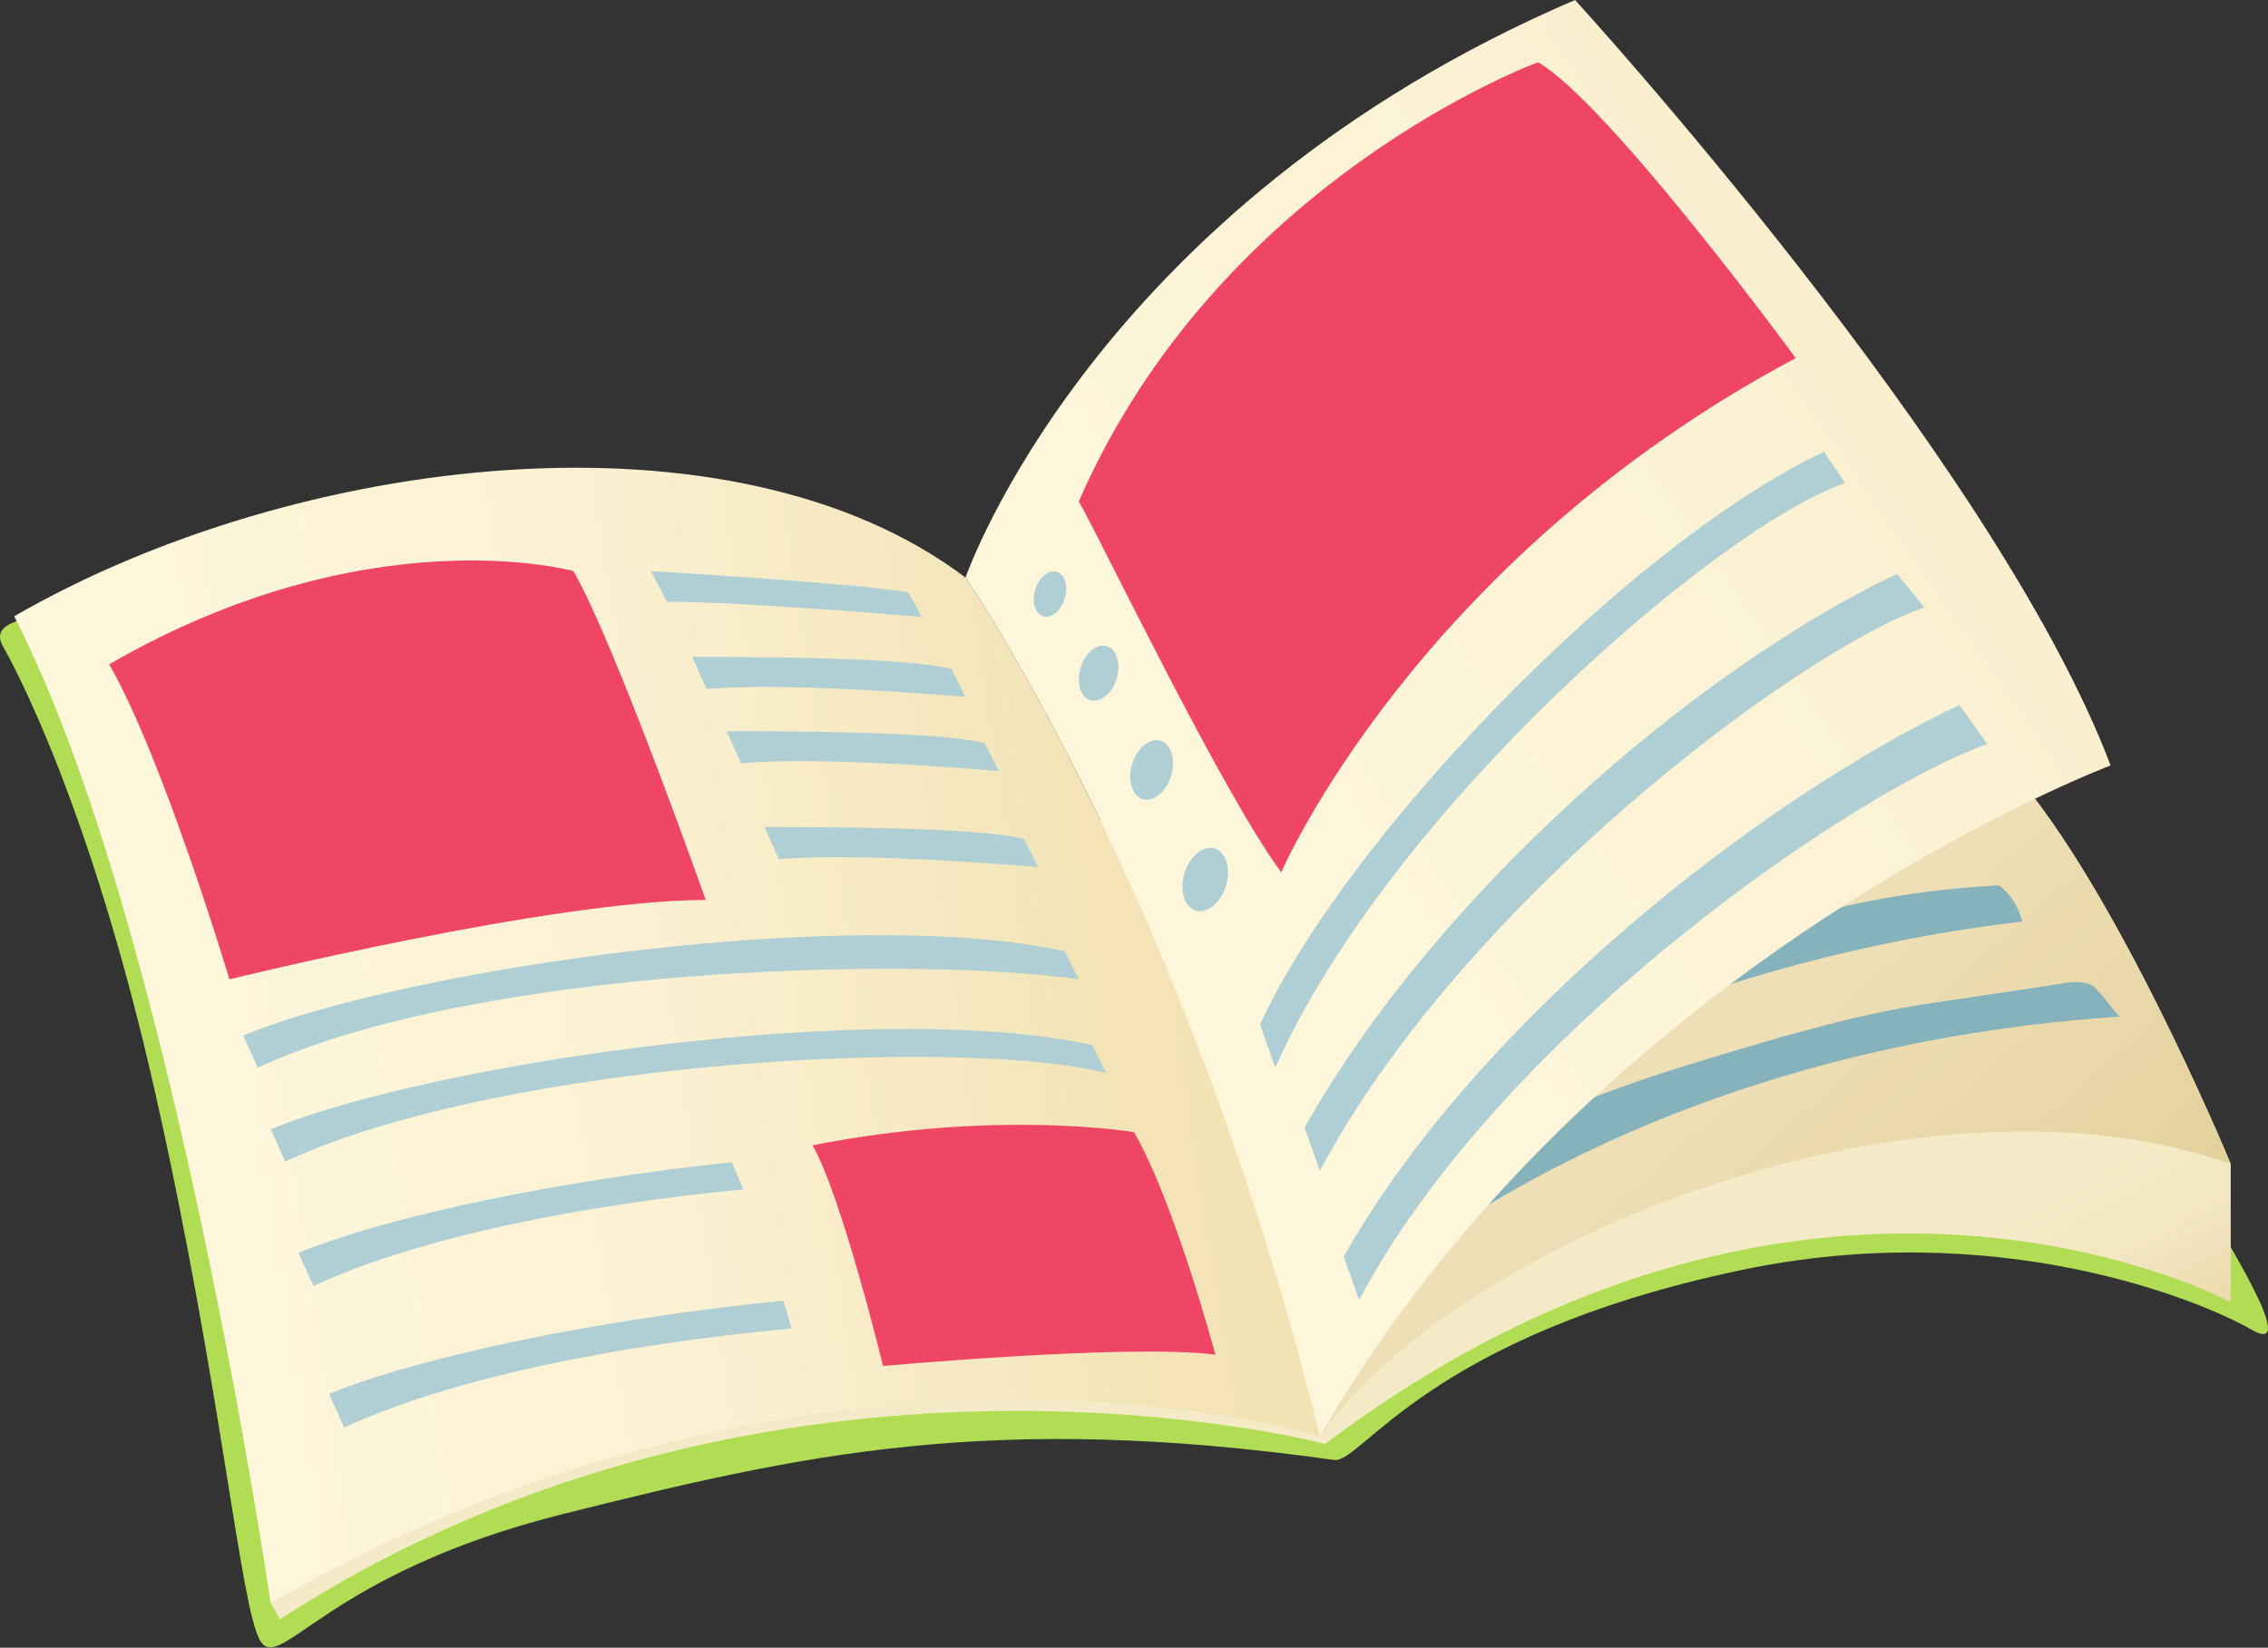 <?xml version="1.0" encoding="UTF-8"?><svg xmlns="http://www.w3.org/2000/svg" xmlns:xlink="http://www.w3.org/1999/xlink" height="218.0" preserveAspectRatio="xMidYMid meet" version="1.1" viewBox="0.0 0.0 300.0 218.0" width="300.0" zoomAndPan="magnify">
 <rect x="0.0" y="0.0" width="300.0" height="218.0" fill="#333333" stroke="none"/>
 <defs>
  <clipPath id="clip1">
   <path d="m0 81h300v136.96h-300z"/>
  </clipPath>
  <clipPath id="clip2">
   <path d="m35 75h261v140h-261z"/>
  </clipPath>
  <clipPath id="clip3">
   <path d="m295.07 153.99v18.3s-55.12-29.92-119.78 18.75c0 0-72.7-19.29-138.26 23.21l-1.221-2.14 144.83-136.55 56.16 16.487 27.61 8.093c14.32 14.32 30.66 53.85 30.66 53.85z"/>
  </clipPath>
  <clipPath id="clip4">
   <path d="m295.07 153.99v18.3s-55.12-29.92-119.78 18.75c0 0-72.7-19.29-138.26 23.21l-1.221-2.14 144.83-136.55 56.16 16.487 27.61 8.093c14.32 14.32 30.66 53.85 30.66 53.85"/>
  </clipPath>
  <linearGradient gradientTransform="matrix(13.359 24.047 -24.047 13.359 180.62 208.31)" gradientUnits="userSpaceOnUse" id="linear0" x1="-6.775" x2="2.209" xlink:actuate="onLoad" xlink:show="other" xlink:type="simple" xmlns:xlink="http://www.w3.org/1999/xlink">
   <stop offset="0" stop-color="#f5eac7"/>
   <stop offset=".5" stop-color="#f5eac7"/>
   <stop offset=".75" stop-color="#f5eac7"/>
   <stop offset=".754" stop-color="#f5eac7"/>
   <stop offset=".758" stop-color="#f5e9c7"/>
   <stop offset=".762" stop-color="#f5e9c6"/>
   <stop offset=".766" stop-color="#f4e9c6"/>
   <stop offset=".77" stop-color="#f4e8c5"/>
   <stop offset=".773" stop-color="#f4e8c5"/>
   <stop offset=".777" stop-color="#f4e8c4"/>
   <stop offset=".781" stop-color="#f3e8c4"/>
   <stop offset=".785" stop-color="#f3e7c3"/>
   <stop offset=".789" stop-color="#f3e7c2"/>
   <stop offset=".793" stop-color="#f3e7c2"/>
   <stop offset=".797" stop-color="#f3e7c2"/>
   <stop offset=".801" stop-color="#f3e6c1"/>
   <stop offset=".805" stop-color="#f2e5c1"/>
   <stop offset=".809" stop-color="#f2e4c0"/>
   <stop offset=".812" stop-color="#f1e3be"/>
   <stop offset=".816" stop-color="#f1e2bc"/>
   <stop offset=".82" stop-color="#f0e2bb"/>
   <stop offset=".824" stop-color="#efe1b9"/>
   <stop offset=".828" stop-color="#efdfb6"/>
   <stop offset=".832" stop-color="#eedeb4"/>
   <stop offset=".836" stop-color="#edddb2"/>
   <stop offset=".84" stop-color="#ecdcb0"/>
   <stop offset=".844" stop-color="#ecdbae"/>
   <stop offset=".848" stop-color="#ebdaac"/>
   <stop offset=".852" stop-color="#ead9aa"/>
   <stop offset=".855" stop-color="#e9d8a8"/>
   <stop offset=".859" stop-color="#e9d7a6"/>
   <stop offset=".863" stop-color="#e8d7a5"/>
   <stop offset=".867" stop-color="#e8d7a4"/>
   <stop offset=".875" stop-color="#e8d7a4"/>
   <stop offset="1" stop-color="#e8d7a4"/>
  </linearGradient>
  <clipPath id="clip5">
   <path d="m165 92h131v99h-131z"/>
  </clipPath>
  <clipPath id="clip6">
   <path d="m295.07 153.99c-40.72-14.34-101.88 9.65-120.47 36.04l-9.16-35.35s1.56-11.13 6.01-18.85 14.71-17.02 14.71-17.02l2.23-1.3 36.4-22.49s4.98-1.497 12.01-2.973l27.61 8.093c14.32 14.32 30.66 53.85 30.66 53.85z"/>
  </clipPath>
  <clipPath id="clip7">
   <path d="m295.07 153.99c-40.72-14.34-101.88 9.65-120.47 36.04l-9.16-35.35s1.56-11.13 6.01-18.85 14.71-17.02 14.71-17.02l2.23-1.3 36.4-22.49s4.98-1.497 12.01-2.973l27.61 8.093c14.32 14.32 30.66 53.85 30.66 53.85"/>
  </clipPath>
  <linearGradient gradientTransform="matrix(75.272 84.191 -84.191 75.272 184.78 106.2)" gradientUnits="userSpaceOnUse" id="linear1" x1="-.208" x2="1.204" xlink:actuate="onLoad" xlink:show="other" xlink:type="simple" xmlns:xlink="http://www.w3.org/1999/xlink">
   <stop offset="0" stop-color="#f1e4bd"/>
   <stop offset=".125" stop-color="#f1e4bd"/>
   <stop offset=".156" stop-color="#f1e4bd"/>
   <stop offset=".164" stop-color="#f1e4bd"/>
   <stop offset=".172" stop-color="#f1e4bd"/>
   <stop offset=".176" stop-color="#f0e3bc"/>
   <stop offset=".18" stop-color="#f0e3bc"/>
   <stop offset=".188" stop-color="#f0e3bc"/>
   <stop offset=".25" stop-color="#f0e3bc"/>
   <stop offset=".266" stop-color="#f0e2bb"/>
   <stop offset=".27" stop-color="#f0e2bb"/>
   <stop offset=".273" stop-color="#efe1bb"/>
   <stop offset=".281" stop-color="#efe1bb"/>
   <stop offset=".312" stop-color="#efe1bb"/>
   <stop offset=".328" stop-color="#efe1bb"/>
   <stop offset=".344" stop-color="#efe1ba"/>
   <stop offset=".352" stop-color="#efe1ba"/>
   <stop offset=".359" stop-color="#efe1ba"/>
   <stop offset=".375" stop-color="#efe0ba"/>
   <stop offset=".383" stop-color="#efe0b9"/>
   <stop offset=".387" stop-color="#efe0b9"/>
   <stop offset=".391" stop-color="#eee0b9"/>
   <stop offset=".406" stop-color="#eee0b9"/>
   <stop offset=".422" stop-color="#eee0b9"/>
   <stop offset=".426" stop-color="#eee0b8"/>
   <stop offset=".43" stop-color="#eedfb7"/>
   <stop offset=".438" stop-color="#eedfb7"/>
   <stop offset=".469" stop-color="#eedfb7"/>
   <stop offset=".477" stop-color="#eedfb7"/>
   <stop offset=".484" stop-color="#eedfb7"/>
   <stop offset=".492" stop-color="#eddfb6"/>
   <stop offset=".5" stop-color="#eddeb6"/>
   <stop offset=".508" stop-color="#eddeb6"/>
   <stop offset=".516" stop-color="#eddeb5"/>
   <stop offset=".52" stop-color="#ecddb4"/>
   <stop offset=".523" stop-color="#ecddb4"/>
   <stop offset=".531" stop-color="#ecddb4"/>
   <stop offset=".539" stop-color="#ecddb3"/>
   <stop offset=".547" stop-color="#ecddb2"/>
   <stop offset=".555" stop-color="#ebdcb2"/>
   <stop offset=".562" stop-color="#ebdcb1"/>
   <stop offset=".566" stop-color="#ebdbb1"/>
   <stop offset=".57" stop-color="#ebdbb0"/>
   <stop offset=".578" stop-color="#ebdbb0"/>
   <stop offset=".582" stop-color="#ebdbaf"/>
   <stop offset=".586" stop-color="#ebdbaf"/>
   <stop offset=".594" stop-color="#ebdbae"/>
   <stop offset=".609" stop-color="#eadbae"/>
   <stop offset=".613" stop-color="#eadaad"/>
   <stop offset=".617" stop-color="#eadaac"/>
   <stop offset=".625" stop-color="#eadaac"/>
   <stop offset=".633" stop-color="#ead9ab"/>
   <stop offset=".637" stop-color="#e9d9ab"/>
   <stop offset=".641" stop-color="#e9d9aa"/>
   <stop offset=".648" stop-color="#e9d9aa"/>
   <stop offset=".656" stop-color="#e9d8aa"/>
   <stop offset=".664" stop-color="#e9d8a9"/>
   <stop offset=".672" stop-color="#e9d8a9"/>
   <stop offset=".68" stop-color="#e8d7a8"/>
   <stop offset=".684" stop-color="#e8d7a8"/>
   <stop offset=".688" stop-color="#e8d7a7"/>
   <stop offset=".695" stop-color="#e8d7a7"/>
   <stop offset=".703" stop-color="#e7d7a6"/>
   <stop offset=".707" stop-color="#e7d6a6"/>
   <stop offset=".711" stop-color="#e7d6a5"/>
   <stop offset=".719" stop-color="#e7d6a5"/>
   <stop offset=".727" stop-color="#e7d5a4"/>
   <stop offset=".73" stop-color="#e6d5a4"/>
   <stop offset=".734" stop-color="#e6d5a3"/>
   <stop offset=".75" stop-color="#e6d5a3"/>
   <stop offset=".754" stop-color="#e6d5a2"/>
   <stop offset=".758" stop-color="#e6d4a2"/>
   <stop offset=".762" stop-color="#e6d4a1"/>
   <stop offset=".766" stop-color="#e6d4a1"/>
   <stop offset=".773" stop-color="#e5d4a1"/>
   <stop offset=".777" stop-color="#e5d4a0"/>
   <stop offset=".781" stop-color="#e5d4a0"/>
   <stop offset=".789" stop-color="#e5d39f"/>
   <stop offset=".797" stop-color="#e5d39f"/>
   <stop offset=".801" stop-color="#e5d39e"/>
   <stop offset=".805" stop-color="#e4d39d"/>
   <stop offset=".812" stop-color="#e4d29d"/>
   <stop offset=".816" stop-color="#e4d29c"/>
   <stop offset=".82" stop-color="#e4d29c"/>
   <stop offset=".828" stop-color="#e4d29c"/>
   <stop offset=".836" stop-color="#e3d19b"/>
   <stop offset=".844" stop-color="#e3d19b"/>
   <stop offset=".875" stop-color="#e3d19a"/>
   <stop offset="1" stop-color="#e3d19a"/>
  </linearGradient>
  <clipPath id="clip8">
   <path d="m1 61h174v152h-174z"/>
  </clipPath>
  <clipPath id="clip9">
   <path d="m1.875 81.547c20.906 40.633 33.922 130.56 33.922 130.56 73.103-42.2 138.79-22.09 138.79-22.09-17.41-71-46.88-113.6-46.88-113.6-30.769-23.272-88.554-16.397-125.84 5.127z"/>
  </clipPath>
  <clipPath id="clip10">
   <path d="m1.875 81.547c20.906 40.633 33.922 130.56 33.922 130.56 73.103-42.2 138.79-22.09 138.79-22.09-17.41-71-46.88-113.6-46.88-113.6-30.769-23.272-88.554-16.397-125.84 5.127"/>
  </clipPath>
  <linearGradient gradientTransform="matrix(126.74 -18.569 18.569 126.74 22.401 141.18)" gradientUnits="userSpaceOnUse" id="linear2" x1="-.239" x2="1.275" xlink:actuate="onLoad" xlink:show="other" xlink:type="simple" xmlns:xlink="http://www.w3.org/1999/xlink">
   <stop offset="0" stop-color="#fef6db"/>
   <stop offset=".125" stop-color="#fef6db"/>
   <stop offset=".188" stop-color="#fef6db"/>
   <stop offset=".191" stop-color="#fef6da"/>
   <stop offset=".195" stop-color="#fef6da"/>
   <stop offset=".203" stop-color="#fef6da"/>
   <stop offset=".211" stop-color="#fef6da"/>
   <stop offset=".215" stop-color="#fef5da"/>
   <stop offset=".219" stop-color="#fef5da"/>
   <stop offset=".227" stop-color="#fef5da"/>
   <stop offset=".23" stop-color="#fdf5d9"/>
   <stop offset=".234" stop-color="#fdf5d9"/>
   <stop offset=".25" stop-color="#fdf5d9"/>
   <stop offset=".266" stop-color="#fdf5d9"/>
   <stop offset=".273" stop-color="#fdf5d8"/>
   <stop offset=".281" stop-color="#fdf5d8"/>
   <stop offset=".297" stop-color="#fdf5d8"/>
   <stop offset=".305" stop-color="#fdf4d8"/>
   <stop offset=".312" stop-color="#fdf4d7"/>
   <stop offset=".328" stop-color="#fdf4d7"/>
   <stop offset=".344" stop-color="#fcf3d6"/>
   <stop offset=".375" stop-color="#fcf3d6"/>
   <stop offset=".391" stop-color="#fcf3d6"/>
   <stop offset=".406" stop-color="#fcf3d6"/>
   <stop offset=".414" stop-color="#fcf3d5"/>
   <stop offset=".422" stop-color="#fcf2d5"/>
   <stop offset=".438" stop-color="#fbf2d5"/>
   <stop offset=".445" stop-color="#fbf2d5"/>
   <stop offset=".453" stop-color="#fbf2d4"/>
   <stop offset=".469" stop-color="#fbf2d4"/>
   <stop offset=".477" stop-color="#fbf2d4"/>
   <stop offset=".484" stop-color="#fbf2d3"/>
   <stop offset=".488" stop-color="#fbf1d2"/>
   <stop offset=".492" stop-color="#fbf1d2"/>
   <stop offset=".5" stop-color="#faf1d2"/>
   <stop offset=".504" stop-color="#faf0d1"/>
   <stop offset=".508" stop-color="#faf0d1"/>
   <stop offset=".516" stop-color="#faf0d1"/>
   <stop offset=".523" stop-color="#faf0d0"/>
   <stop offset=".531" stop-color="#faefcf"/>
   <stop offset=".535" stop-color="#faefce"/>
   <stop offset=".539" stop-color="#faefce"/>
   <stop offset=".543" stop-color="#faefcd"/>
   <stop offset=".547" stop-color="#f9eecd"/>
   <stop offset=".562" stop-color="#f9eecc"/>
   <stop offset=".578" stop-color="#f9eecb"/>
   <stop offset=".582" stop-color="#f9edca"/>
   <stop offset=".586" stop-color="#f9edca"/>
   <stop offset=".594" stop-color="#f9edc9"/>
   <stop offset=".598" stop-color="#f9ecc8"/>
   <stop offset=".602" stop-color="#f8ecc8"/>
   <stop offset=".609" stop-color="#f8ecc7"/>
   <stop offset=".625" stop-color="#f8ebc6"/>
   <stop offset=".633" stop-color="#f7ebc6"/>
   <stop offset=".637" stop-color="#f7eac5"/>
   <stop offset=".641" stop-color="#f7eac4"/>
   <stop offset=".648" stop-color="#f7eac4"/>
   <stop offset=".656" stop-color="#f6e9c3"/>
   <stop offset=".664" stop-color="#f6e9c2"/>
   <stop offset=".668" stop-color="#f6e9c2"/>
   <stop offset=".672" stop-color="#f6e8c2"/>
   <stop offset=".688" stop-color="#f6e8c1"/>
   <stop offset=".703" stop-color="#f5e8c0"/>
   <stop offset=".707" stop-color="#f5e7bf"/>
   <stop offset=".711" stop-color="#f4e7be"/>
   <stop offset=".719" stop-color="#f4e7be"/>
   <stop offset=".723" stop-color="#f4e7bd"/>
   <stop offset=".727" stop-color="#f4e7bd"/>
   <stop offset=".734" stop-color="#f4e7bd"/>
   <stop offset=".738" stop-color="#f4e7bc"/>
   <stop offset=".742" stop-color="#f4e7bc"/>
   <stop offset=".75" stop-color="#f4e6bb"/>
   <stop offset=".758" stop-color="#f4e6bb"/>
   <stop offset=".762" stop-color="#f3e5ba"/>
   <stop offset=".766" stop-color="#f3e5ba"/>
   <stop offset=".773" stop-color="#f3e5b9"/>
   <stop offset=".781" stop-color="#f3e4b9"/>
   <stop offset=".789" stop-color="#f3e4b8"/>
   <stop offset=".793" stop-color="#f3e4b7"/>
   <stop offset=".797" stop-color="#f3e3b6"/>
   <stop offset=".812" stop-color="#f3e3b6"/>
   <stop offset=".875" stop-color="#f2e3b5"/>
   <stop offset="1" stop-color="#f2e3b5"/>
  </linearGradient>
  <clipPath id="clip11">
   <path d="m127 0h153v191h-153z"/>
  </clipPath>
  <clipPath id="clip12">
   <path d="m279.18 101.27c-15.38-40.629-70.84-101.27-70.84-101.27-63.73 27.32-80.63 76.422-80.63 76.422s29.47 42.598 46.88 113.6c36.41-63.07 104.59-88.75 104.59-88.75z"/>
  </clipPath>
  <clipPath id="clip13">
   <path d="m279.18 101.27c-15.38-40.629-70.84-101.27-70.84-101.27-63.73 27.32-80.63 76.422-80.63 76.422s29.47 42.598 46.88 113.6c36.41-63.07 104.59-88.75 104.59-88.75"/>
  </clipPath>
  <linearGradient gradientTransform="matrix(147.71 -101.04 101.04 147.71 163.23 112.28)" gradientUnits="userSpaceOnUse" id="linear3" x1="-.409" x2=".889" xlink:actuate="onLoad" xlink:show="other" xlink:type="simple" xmlns:xlink="http://www.w3.org/1999/xlink">
   <stop offset="0" stop-color="#fef6db"/>
   <stop offset=".25" stop-color="#fef6db"/>
   <stop offset=".312" stop-color="#fef6db"/>
   <stop offset=".344" stop-color="#fef6db"/>
   <stop offset=".352" stop-color="#fef6db"/>
   <stop offset=".359" stop-color="#fef6da"/>
   <stop offset=".375" stop-color="#fef6da"/>
   <stop offset=".383" stop-color="#fef6da"/>
   <stop offset=".391" stop-color="#fef5da"/>
   <stop offset=".398" stop-color="#fef5da"/>
   <stop offset=".406" stop-color="#fdf5d9"/>
   <stop offset=".438" stop-color="#fdf5d9"/>
   <stop offset=".445" stop-color="#fdf5d8"/>
   <stop offset=".453" stop-color="#fdf5d8"/>
   <stop offset=".469" stop-color="#fdf5d8"/>
   <stop offset=".484" stop-color="#fdf5d8"/>
   <stop offset=".488" stop-color="#fdf4d7"/>
   <stop offset=".492" stop-color="#fdf4d7"/>
   <stop offset=".5" stop-color="#fdf4d7"/>
   <stop offset=".508" stop-color="#fdf4d7"/>
   <stop offset=".512" stop-color="#fdf4d7"/>
   <stop offset=".516" stop-color="#fdf4d6"/>
   <stop offset=".531" stop-color="#fcf3d6"/>
   <stop offset=".562" stop-color="#fcf3d6"/>
   <stop offset=".578" stop-color="#fcf3d6"/>
   <stop offset=".586" stop-color="#fcf3d6"/>
   <stop offset=".594" stop-color="#fcf3d6"/>
   <stop offset=".609" stop-color="#fcf3d5"/>
   <stop offset=".625" stop-color="#fbf3d5"/>
   <stop offset=".641" stop-color="#fbf2d5"/>
   <stop offset=".648" stop-color="#fbf2d5"/>
   <stop offset=".652" stop-color="#fbf2d4"/>
   <stop offset=".656" stop-color="#fbf2d4"/>
   <stop offset=".688" stop-color="#fbf2d4"/>
   <stop offset=".695" stop-color="#fbf2d3"/>
   <stop offset=".703" stop-color="#fbf1d2"/>
   <stop offset=".707" stop-color="#faf1d2"/>
   <stop offset=".711" stop-color="#faf1d2"/>
   <stop offset=".719" stop-color="#faf1d1"/>
   <stop offset=".734" stop-color="#faf0d1"/>
   <stop offset=".742" stop-color="#faf0d0"/>
   <stop offset=".75" stop-color="#faefcf"/>
   <stop offset=".754" stop-color="#faefcf"/>
   <stop offset=".758" stop-color="#faefce"/>
   <stop offset=".766" stop-color="#faefce"/>
   <stop offset=".773" stop-color="#f9eecd"/>
   <stop offset=".781" stop-color="#f9eecc"/>
   <stop offset=".789" stop-color="#f9eecc"/>
   <stop offset=".797" stop-color="#f9edcb"/>
   <stop offset=".805" stop-color="#f9edcb"/>
   <stop offset=".809" stop-color="#f9edca"/>
   <stop offset=".812" stop-color="#f9edca"/>
   <stop offset=".82" stop-color="#f9edca"/>
   <stop offset=".824" stop-color="#f9edc9"/>
   <stop offset=".828" stop-color="#f9ecc8"/>
   <stop offset=".836" stop-color="#f8ecc8"/>
   <stop offset=".844" stop-color="#f8ecc7"/>
   <stop offset=".859" stop-color="#f7ebc6"/>
   <stop offset=".867" stop-color="#f7ebc6"/>
   <stop offset=".875" stop-color="#f7ebc5"/>
   <stop offset=".879" stop-color="#f7eac4"/>
   <stop offset=".883" stop-color="#f7eac4"/>
   <stop offset=".891" stop-color="#f7e9c4"/>
   <stop offset=".898" stop-color="#f6e9c3"/>
   <stop offset=".906" stop-color="#f6e9c2"/>
   <stop offset=".91" stop-color="#f6e9c2"/>
   <stop offset=".914" stop-color="#f6e8c2"/>
   <stop offset=".922" stop-color="#f6e8c1"/>
   <stop offset=".938" stop-color="#f5e8c1"/>
   <stop offset=".953" stop-color="#f5e8c0"/>
   <stop offset=".957" stop-color="#f5e7bf"/>
   <stop offset=".961" stop-color="#f4e7be"/>
   <stop offset=".969" stop-color="#f4e7be"/>
   <stop offset=".977" stop-color="#f4e7bd"/>
   <stop offset=".984" stop-color="#f4e7bd"/>
   <stop offset=".992" stop-color="#f4e7bd"/>
   <stop offset="1" stop-color="#f4e6bc"/>
  </linearGradient>
 </defs>
 <g id="surface1">
  <g clip-path="url(#clip1)" id="change1_1">
   <path d="m4.606 81.629c-3.992 0.648-5.391 1.848-4.188 3.937 1.207 2.09 11.57 20.934 20.187 59.344 8.622 38.4 11.165 67.59 13.79 72.13 2.625 4.55 8.617-8.86 40.132-16.74 31.513-7.88 56.383-13.54 101.93-7.14 3.65 0.52 12.34-16.37 53.8-25.11 33.85-7.14 60.81 3.97 67.58 7.88 6.77 3.9-4.24-13.27-7.39-18.72-3.14-5.44-285.84-75.581-285.84-75.581" fill="#b0dd53"/>
  </g>
  <g clip-path="url(#clip2)">
   <g clip-path="url(#clip3)">
    <g clip-path="url(#clip4)">
     <path d="m233.93-34.504l-257 142.77 120.03 216.05 257-142.78z" fill="url(#linear0)"/>
    </g>
   </g>
  </g>
  <g clip-path="url(#clip5)">
   <g clip-path="url(#clip6)">
    <g clip-path="url(#clip7)">
     <path d="m237.49 27.633l-120.73 107.94 106.27 118.87 120.73-107.94z" fill="url(#linear1)"/>
    </g>
   </g>
  </g>
  <g id="change2_1"><path d="m276.76 130.4c-1.86-0.93-4.04-0.24-6.01 0.05-5.13 0.76-10.26 1.52-15.39 2.28-10.38 1.54-21.06 4.82-31.13 7.87-10.61 3.2-21.02 7.2-30.59 12.82l-4.52 10.94c26.77-18.27 58.98-27.72 91.31-29.86-0.27 0.02-2.9-3.71-3.67-4.1" fill="#86b2bb"/></g>
  <g id="change2_2"><path d="m264.43 117.14c-18.13 0.91-35.84 5.77-51.61 14.75l-3.77 5.69c18.59-8.01 38.35-13.3 58.45-15.66-0.6-2.02-1.39-3.51-3.07-4.78" fill="#86b2bb"/></g>
  <g clip-path="url(#clip8)">
   <g clip-path="url(#clip9)">
    <g clip-path="url(#clip10)">
     <path d="m-20.926 56.488l26.43 180.4 191.89-28.12-26.43-180.4z" fill="url(#linear2)"/>
    </g>
   </g>
  </g>
  <g clip-path="url(#clip11)">
   <g clip-path="url(#clip12)">
    <g clip-path="url(#clip13)">
     <path d="m39.156 60.57l136.83 200.04 191.74-131.16-136.84-200.04z" fill="url(#linear3)"/>
    </g>
   </g>
  </g>
  <g id="change3_1"><path d="m14.438 87.891c7.124 12.339 15.91 41.679 15.91 41.679s42.636-10.5 63.004-10.5c0 0-12.004-33.984-17.5-43.508 0 0-26.997-7.542-61.414 12.329" fill="#f04666"/></g>
  <g id="change3_2"><path d="m107.48 151.53c3.84 6.67 9.33 29.2 9.33 29.2s32.53-2.97 43.95-1.5c0 0-5.34-20.04-10.76-29.44 0 0-18.14-3.08-42.52 1.74" fill="#f04666"/></g>
  <g id="change3_3"><path d="m142.7 66.34c2.8 4.848 18.95 38.53 26.78 49.07 0 0 17.77-41.242 68.05-68.035 0 0-24.7-33.719-34.09-39.137 0 0-42.08 15.356-60.74 58.102" fill="#f04666"/></g>
  <g id="change4_1"><path d="m86.078 75.562s26.872 1.567 34.082 2.809l1.75 3.258s-23.367-2.012-33.676-2.012l-2.156-4.055" fill="#afcfd4"/></g>
  <g id="change4_2"><path d="m91.551 86.91c6.648 0 28.449 0 34.299 1.594l1.86 3.711s-22.87-2.055-34.237-1.051l-1.922-4.254" fill="#afcfd4"/></g>
  <g id="change4_3"><path d="m96.113 96.742c6.617 0 28.317 0 34.137 1.586l1.86 3.692s-22.76-2.043-34.083-1.04l-1.914-4.238" fill="#afcfd4"/></g>
  <g id="change4_4"><path d="m101.11 109.41c6.66 0 28.5 0 34.35 1.6l1.87 3.72s-22.9-2.06-34.3-1.05l-1.92-4.27" fill="#afcfd4"/></g>
  <g id="change4_5"><path d="m32.172 137c21.723-8.93 80.698-17.34 108.67-11.14l1.86 3.71c-21.64-3.12-79.618-1.73-108.6 11.69l-1.928-4.26" fill="#afcfd4"/></g>
  <g id="change4_6"><path d="m35.809 149.41c21.722-8.92 80.701-17.34 108.66-11.14l1.87 3.72c-18.63-4.86-79.621-1.74-108.61 11.69l-1.921-4.27" fill="#afcfd4"/></g>
  <g id="change4_7"><path d="m166.68 135.55c11.04-24.25 48.21-63.261 74.61-75.792l2.75 4.168c-16.59 5.687-60.09 43.124-75.36 77.334l-2-5.71" fill="#afcfd4"/></g>
  <g id="change4_8"><path d="m172.56 149.19c17.55-31.14 51.99-60.741 78.38-73.276l3.6 4.453c-16.63 5.758-61.1 39.063-79.95 74.533l-2.03-5.71" fill="#afcfd4"/></g>
  <g id="change4_9"><path d="m177.74 166.27c17.55-31.14 55.04-60.47 81.44-73.004l3.7 5.191c-16.59 5.693-63.89 37.493-83.11 73.523l-2.03-5.71" fill="#afcfd4"/></g>
  <g id="change4_10"><path d="m39.477 165.76l1.98 4.39c14.231-6.59 35.945-10.77 56.859-12.79-0.488-1.22-1.007-2.4-1.515-3.6-22.906 2.42-45.489 7.13-57.324 12" fill="#afcfd4"/></g>
  <g id="change4_11"><path d="m43.531 184.43l2.004 4.44c14.774-6.84 37.527-11.11 59.195-13.1-0.37-1.23-0.73-2.46-1.12-3.69-23.883 2.38-47.747 7.28-60.079 12.35" fill="#afcfd4"/></g>
  <g id="change4_12"><path d="m162.16 117.2c-0.7 2.26-2.48 3.73-3.99 3.27s-2.18-2.67-1.49-4.94c0.7-2.27 2.48-3.73 3.99-3.27s2.18 2.67 1.49 4.94" fill="#afcfd4"/></g>
  <g id="change4_13"><path d="m154.91 102.65c-0.65 2.13-2.33 3.51-3.75 3.08-1.43-0.43-2.05-2.52-1.4-4.65 0.65-2.131 2.33-3.51 3.75-3.076s2.04 2.516 1.4 4.646" fill="#afcfd4"/></g>
  <g id="change4_14"><path d="m147.7 89.785c-0.6 1.973-2.15 3.25-3.47 2.848-1.32-0.403-1.89-2.324-1.29-4.297 0.6-1.977 2.15-3.25 3.47-2.852 1.31 0.403 1.89 2.328 1.29 4.301" fill="#afcfd4"/></g>
  <g id="change4_15"><path d="m140.84 79.191c-0.49 1.621-1.77 2.672-2.85 2.34-1.08-0.328-1.56-1.91-1.06-3.535 0.49-1.621 1.77-2.672 2.85-2.34 1.08 0.328 1.56 1.91 1.06 3.535" fill="#afcfd4"/></g>
 </g>
</svg>